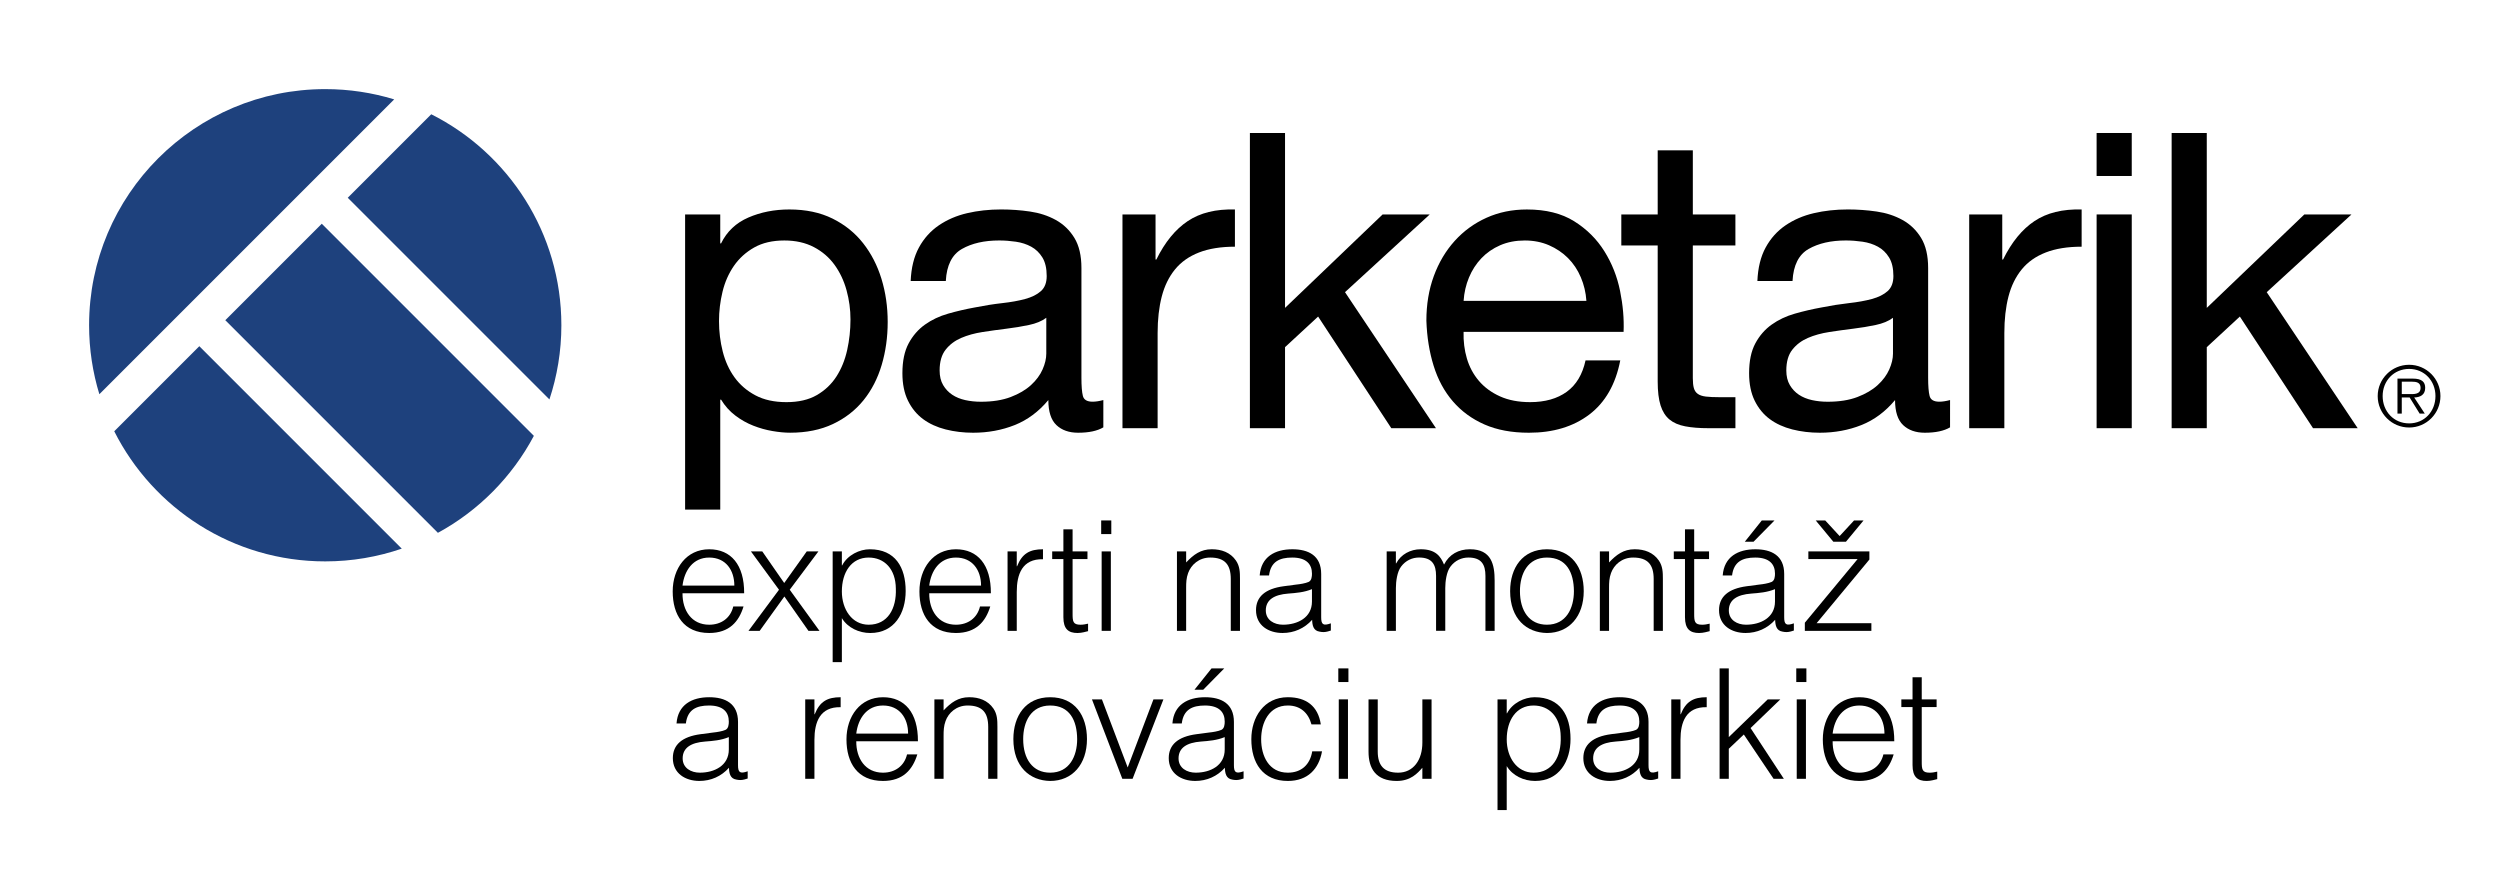<?xml version="1.0" encoding="utf-8"?>
<!-- Generator: Adobe Illustrator 16.0.0, SVG Export Plug-In . SVG Version: 6.00 Build 0)  -->
<!DOCTYPE svg PUBLIC "-//W3C//DTD SVG 1.1//EN" "http://www.w3.org/Graphics/SVG/1.1/DTD/svg11.dtd">
<svg version="1.1" id="Layer_1" xmlns="http://www.w3.org/2000/svg" xmlns:xlink="http://www.w3.org/1999/xlink" x="0px" y="0px"
	 width="250.746px" height="88.806px" viewBox="0 0 250.746 88.806" enable-background="new 0 0 250.746 88.806"
	 xml:space="preserve">
<g>
	<path d="M72.24,21.508v2.902h0.083c0.58-1.188,1.493-2.053,2.737-2.592c1.244-0.539,2.612-0.809,4.105-0.809
		c1.659,0,3.103,0.305,4.333,0.913c1.23,0.608,2.253,1.431,3.068,2.467s1.431,2.233,1.846,3.587
		c0.415,1.355,0.622,2.792,0.622,4.312c0,1.521-0.201,2.958-0.602,4.312c-0.401,1.355-1.009,2.537-1.825,3.546
		s-1.839,1.803-3.068,2.384c-1.23,0.581-2.661,0.87-4.292,0.87c-0.525,0-1.113-0.055-1.762-0.166
		c-0.65-0.109-1.293-0.289-1.928-0.539c-0.636-0.248-1.238-0.586-1.804-1.016c-0.567-0.428-1.043-0.96-1.43-1.596H72.24v11.03
		h-3.525V21.508H72.24z M84.908,29.117c-0.263-0.954-0.663-1.804-1.202-2.55c-0.539-0.746-1.23-1.34-2.074-1.783
		c-0.843-0.442-1.832-0.664-2.965-0.664c-1.189,0-2.198,0.235-3.027,0.705c-0.83,0.47-1.507,1.085-2.032,1.845
		c-0.525,0.761-0.906,1.624-1.14,2.592c-0.235,0.968-0.353,1.949-0.353,2.944c0,1.051,0.125,2.067,0.373,3.048
		c0.249,0.982,0.643,1.846,1.182,2.592c0.539,0.747,1.237,1.348,2.094,1.804c0.857,0.457,1.894,0.684,3.11,0.684
		c1.216,0,2.232-0.234,3.048-0.705c0.815-0.47,1.472-1.092,1.97-1.866c0.498-0.773,0.856-1.659,1.078-2.654
		c0.221-0.995,0.332-2.018,0.332-3.068C85.302,31.045,85.17,30.071,84.908,29.117z"/>
	<path d="M110.663,42.863c-0.608,0.359-1.451,0.539-2.529,0.539c-0.913,0-1.638-0.256-2.177-0.767s-0.809-1.348-0.809-2.509
		c-0.968,1.161-2.094,1.998-3.379,2.509c-1.286,0.511-2.675,0.767-4.167,0.767c-0.968,0-1.887-0.11-2.758-0.331
		c-0.871-0.222-1.625-0.566-2.26-1.036c-0.636-0.471-1.141-1.086-1.514-1.846c-0.374-0.76-0.56-1.679-0.56-2.757
		c0-1.216,0.208-2.211,0.622-2.986c0.415-0.773,0.96-1.403,1.638-1.887c0.677-0.483,1.451-0.85,2.322-1.099
		c0.871-0.249,1.762-0.457,2.674-0.622c0.967-0.193,1.887-0.338,2.758-0.436c0.871-0.097,1.638-0.234,2.301-0.415
		c0.664-0.18,1.188-0.442,1.576-0.788c0.387-0.345,0.581-0.85,0.581-1.514c0-0.773-0.145-1.396-0.435-1.866
		c-0.291-0.47-0.664-0.83-1.12-1.078c-0.457-0.249-0.968-0.415-1.535-0.498c-0.567-0.083-1.126-0.125-1.679-0.125
		c-1.493,0-2.737,0.284-3.732,0.85c-0.996,0.567-1.535,1.638-1.618,3.214h-3.524c0.055-1.327,0.332-2.447,0.829-3.359
		c0.498-0.913,1.161-1.652,1.991-2.219c0.829-0.566,1.776-0.975,2.84-1.223c1.064-0.249,2.204-0.374,3.421-0.374
		c0.967,0,1.928,0.069,2.882,0.208s1.817,0.42,2.592,0.848c0.773,0.428,1.396,1.028,1.866,1.8c0.47,0.772,0.705,1.779,0.705,3.02
		v11.007c0,0.828,0.048,1.435,0.145,1.82c0.097,0.386,0.421,0.58,0.975,0.58c0.304,0,0.664-0.055,1.078-0.166V42.863z
		 M104.94,31.875c-0.442,0.331-1.023,0.571-1.741,0.722c-0.719,0.152-1.472,0.275-2.26,0.372c-0.788,0.097-1.583,0.207-2.384,0.331
		c-0.802,0.124-1.521,0.323-2.156,0.598c-0.636,0.275-1.155,0.667-1.555,1.176c-0.401,0.509-0.601,1.204-0.601,2.083
		c0,0.578,0.117,1.066,0.352,1.465c0.235,0.399,0.54,0.722,0.913,0.97s0.809,0.426,1.306,0.537c0.498,0.11,1.022,0.165,1.576,0.165
		c1.161,0,2.156-0.158,2.986-0.475c0.829-0.316,1.506-0.715,2.032-1.196c0.525-0.481,0.913-1.004,1.161-1.568
		c0.249-0.563,0.373-1.094,0.373-1.588V31.875z"/>
	<path d="M115.899,21.508v4.52h0.083c0.857-1.741,1.908-3.027,3.152-3.856c1.244-0.829,2.82-1.216,4.727-1.161v3.732
		c-1.41,0-2.612,0.193-3.607,0.581c-0.996,0.387-1.797,0.954-2.405,1.7c-0.608,0.746-1.051,1.652-1.327,2.716
		c-0.276,1.064-0.415,2.288-0.415,3.67v9.538h-3.525V21.508H115.899z"/>
	<path d="M128.887,13.339V30.88l9.787-9.372h4.727l-8.5,7.796l9.123,13.643h-4.479l-7.34-11.197l-3.318,3.069v8.128h-3.524V13.339
		H128.887z"/>
	<path d="M159.403,41.578c-1.604,1.217-3.622,1.824-6.055,1.824c-1.714,0-3.2-0.275-4.457-0.828
		c-1.259-0.553-2.316-1.328-3.173-2.323c-0.857-0.995-1.5-2.184-1.928-3.566c-0.429-1.382-0.671-2.888-0.726-4.52
		c0-1.631,0.248-3.124,0.746-4.479c0.498-1.354,1.195-2.529,2.094-3.524s1.963-1.769,3.193-2.322c1.229-0.553,2.577-0.83,4.043-0.83
		c1.907,0,3.49,0.394,4.748,1.182c1.258,0.788,2.267,1.79,3.027,3.006c0.76,1.217,1.285,2.544,1.575,3.981
		c0.291,1.438,0.408,2.806,0.353,4.105h-16.048c-0.027,0.94,0.083,1.832,0.332,2.675c0.249,0.844,0.649,1.59,1.202,2.239
		c0.553,0.65,1.258,1.168,2.115,1.555c0.856,0.387,1.866,0.58,3.027,0.58c1.492,0,2.716-0.345,3.67-1.036
		c0.953-0.691,1.582-1.742,1.887-3.152h3.483C162.043,38.551,161.006,40.362,159.403,41.578z M158.553,27.811
		c-0.317-0.746-0.746-1.389-1.285-1.928s-1.175-0.967-1.907-1.286c-0.733-0.317-1.542-0.477-2.426-0.477
		c-0.912,0-1.735,0.159-2.468,0.477c-0.732,0.318-1.361,0.754-1.887,1.307c-0.525,0.553-0.94,1.196-1.244,1.928
		c-0.305,0.732-0.483,1.513-0.539,2.343h12.316C159.058,29.345,158.871,28.558,158.553,27.811z"/>
	<path d="M174.058,21.508v3.11h-4.271v13.311c0,0.415,0.034,0.747,0.104,0.995c0.069,0.249,0.2,0.443,0.395,0.581
		c0.192,0.139,0.462,0.228,0.809,0.27c0.345,0.042,0.794,0.062,1.348,0.062h1.617v3.11h-2.695c-0.912,0-1.694-0.062-2.343-0.188
		c-0.65-0.124-1.176-0.352-1.576-0.684c-0.401-0.332-0.698-0.802-0.892-1.41c-0.193-0.608-0.29-1.41-0.29-2.405V24.618h-3.649v-3.11
		h3.649v-6.428h3.524v6.428H174.058z"/>
	<path d="M195.587,42.863c-0.608,0.359-1.452,0.539-2.53,0.539c-0.912,0-1.638-0.256-2.177-0.767s-0.809-1.348-0.809-2.509
		c-0.968,1.161-2.094,1.998-3.38,2.509c-1.285,0.511-2.675,0.767-4.167,0.767c-0.968,0-1.887-0.11-2.758-0.331
		c-0.871-0.222-1.624-0.566-2.26-1.036c-0.637-0.471-1.141-1.086-1.514-1.846c-0.373-0.76-0.56-1.679-0.56-2.757
		c0-1.216,0.207-2.211,0.622-2.986c0.414-0.773,0.96-1.403,1.638-1.887c0.677-0.483,1.451-0.85,2.322-1.099
		c0.871-0.249,1.762-0.457,2.675-0.622c0.967-0.193,1.887-0.338,2.757-0.436c0.871-0.097,1.639-0.234,2.302-0.415
		c0.664-0.18,1.188-0.442,1.576-0.788c0.387-0.345,0.58-0.85,0.58-1.514c0-0.773-0.145-1.396-0.436-1.866
		c-0.29-0.47-0.663-0.83-1.119-1.078c-0.456-0.249-0.968-0.415-1.534-0.498c-0.567-0.083-1.127-0.125-1.68-0.125
		c-1.493,0-2.737,0.284-3.732,0.85c-0.995,0.567-1.534,1.638-1.617,3.214h-3.524c0.055-1.327,0.332-2.447,0.829-3.359
		c0.498-0.913,1.161-1.652,1.99-2.219c0.83-0.566,1.776-0.975,2.841-1.223c1.064-0.249,2.204-0.374,3.421-0.374
		c0.968,0,1.929,0.069,2.882,0.208c0.954,0.138,1.817,0.42,2.592,0.848s1.396,1.028,1.866,1.8c0.47,0.772,0.705,1.779,0.705,3.02
		v11.007c0,0.828,0.048,1.435,0.146,1.82c0.097,0.386,0.421,0.58,0.975,0.58c0.304,0,0.663-0.055,1.078-0.166V42.863z
		 M189.864,31.875c-0.442,0.331-1.023,0.571-1.742,0.722c-0.719,0.152-1.472,0.275-2.26,0.372c-0.788,0.097-1.583,0.207-2.385,0.331
		c-0.802,0.124-1.521,0.323-2.156,0.598c-0.636,0.275-1.154,0.667-1.555,1.176c-0.401,0.509-0.602,1.204-0.602,2.083
		c0,0.578,0.117,1.066,0.353,1.465c0.234,0.399,0.539,0.722,0.912,0.97c0.374,0.248,0.809,0.426,1.307,0.537
		c0.498,0.11,1.022,0.165,1.576,0.165c1.161,0,2.156-0.158,2.985-0.475c0.829-0.316,1.506-0.715,2.032-1.196
		c0.524-0.481,0.912-1.004,1.161-1.568c0.248-0.563,0.373-1.094,0.373-1.588V31.875z"/>
	<path d="M200.823,21.508v4.52h0.083c0.856-1.741,1.907-3.027,3.151-3.856c1.244-0.829,2.82-1.216,4.728-1.161v3.732
		c-1.41,0-2.612,0.193-3.607,0.581s-1.798,0.954-2.405,1.7c-0.608,0.746-1.051,1.652-1.327,2.716
		c-0.276,1.064-0.414,2.288-0.414,3.67v9.538h-3.525V21.508H200.823z"/>
	<path d="M210.286,17.651v-4.312h3.524v4.312H210.286z M213.811,21.508v21.439h-3.524V21.508H213.811z"/>
	<path d="M221.336,13.339V30.88l9.786-9.372h4.728l-8.501,7.796l9.123,13.643h-4.479l-7.34-11.197l-3.317,3.069v8.128h-3.524V13.339
		H221.336z"/>
</g>
<g>
	<path d="M68.455,59.505c-0.016,1.723,0.907,3.153,2.676,3.153c1.2,0,2.138-0.661,2.415-1.83h1.03
		c-0.461,1.507-1.415,2.66-3.445,2.66c-2.553,0-3.66-1.814-3.66-4.168c0-2.322,1.384-4.229,3.66-4.229
		c2.185,0,3.522,1.554,3.507,4.414H68.455z M73.653,58.736c0-1.554-0.861-2.814-2.522-2.814c-1.63,0-2.491,1.307-2.676,2.814H73.653
		z"/>
	<path d="M78.671,59.828l-2.477,3.445h-1.123l3.061-4.122l-2.815-3.845h1.138l2.199,3.168l2.261-3.168h1.169l-2.876,3.845
		l2.984,4.122h-1.107L78.671,59.828z"/>
	<path d="M84.438,66.411h-0.923V55.307h0.923v1.399h0.031c0.538-1.046,1.753-1.615,2.769-1.615c2.568,0,3.599,1.83,3.599,4.184
		c0,2.23-1.123,4.214-3.553,4.214c-1.123,0-2.261-0.522-2.846-1.491V66.411z M87.129,62.658c1.907,0,2.799-1.615,2.722-3.614
		c-0.015-2-1.169-3.122-2.722-3.122c-1.738,0-2.692,1.477-2.692,3.398C84.438,61.12,85.453,62.658,87.129,62.658z"/>
	<path d="M93.201,59.505c-0.016,1.723,0.907,3.153,2.676,3.153c1.2,0,2.138-0.661,2.415-1.83h1.03
		c-0.461,1.507-1.415,2.66-3.445,2.66c-2.553,0-3.66-1.814-3.66-4.168c0-2.322,1.384-4.229,3.66-4.229
		c2.185,0,3.522,1.554,3.507,4.414H93.201z M98.399,58.736c0-1.554-0.861-2.814-2.522-2.814c-1.63,0-2.491,1.307-2.676,2.814H98.399
		z"/>
	<path d="M101.979,63.273h-0.923v-7.967h0.923v1.491h0.03c0.508-1.276,1.262-1.707,2.6-1.707v1c-2.076-0.046-2.63,1.491-2.63,3.276
		V63.273z"/>
	<path d="M109.132,63.305c-0.215,0.046-0.615,0.184-1.061,0.184c-0.908,0-1.415-0.399-1.415-1.584v-5.829h-1.123v-0.769h1.123
		v-2.215h0.923v2.215h1.492v0.769h-1.492v5.46c0,0.785,0.03,1.123,0.8,1.123c0.246,0,0.507-0.046,0.753-0.107V63.305z"/>
	<path d="M110.447,53.568v-1.369h1.015v1.369H110.447z M110.493,63.273v-7.967h0.923v7.967H110.493z"/>
	<path d="M118.969,63.273h-0.923v-7.967h0.923v1.107c0.738-0.785,1.461-1.323,2.569-1.323c0.969,0,1.861,0.308,2.43,1.138
		c0.385,0.569,0.4,1.17,0.4,1.831v5.214h-0.923v-5.199c0-1.43-0.585-2.152-2.062-2.152c-1.138,0-1.922,0.738-2.215,1.553
		c-0.185,0.508-0.2,0.954-0.2,1.508V63.273z"/>
	<path d="M130.034,58.629c0.339-0.031,0.908-0.123,1.216-0.262s0.338-0.554,0.338-0.831c0-0.938-0.554-1.614-1.983-1.614
		c-1.277,0-2.154,0.415-2.323,1.799h-0.938c0.138-1.876,1.538-2.63,3.276-2.63c1.615,0,2.892,0.631,2.892,2.477v4.337
		c0,0.723,0.185,0.893,0.969,0.615v0.723c-0.138,0.047-0.461,0.154-0.723,0.154c-0.153,0-0.276-0.016-0.415-0.046
		c-0.615-0.093-0.723-0.631-0.738-1.185c-0.769,0.861-1.815,1.322-2.969,1.322c-1.399,0-2.661-0.753-2.661-2.291
		c0-1.338,0.923-2.153,2.784-2.399L130.034,58.629z M131.588,59.09c-0.784,0.323-1.584,0.385-2.384,0.446
		c-1.399,0.107-2.246,0.615-2.246,1.691c0,0.97,0.846,1.431,1.722,1.431c1.462,0,2.907-0.707,2.907-2.322V59.09z"/>
	<path d="M140.005,63.273h-0.924v-7.967h0.924v1.199h0.03c0.477-0.907,1.431-1.415,2.461-1.415c1.477,0,1.999,0.692,2.338,1.538
		c0.522-1.03,1.461-1.538,2.6-1.538c2.169,0,2.476,1.554,2.476,3.153v5.029h-0.922v-5.506c0-1.139-0.4-1.846-1.708-1.846
		c-0.677,0-1.338,0.292-1.8,0.907c-0.399,0.522-0.522,1.491-0.522,2.153v4.291h-0.923v-5.506c0-1.139-0.4-1.846-1.707-1.846
		c-0.677,0-1.338,0.292-1.8,0.907c-0.399,0.522-0.522,1.491-0.522,2.153V63.273z"/>
	<path d="M151.464,59.29c0-2.323,1.23-4.199,3.691-4.199c2.492,0,3.691,1.861,3.691,4.199c0,2.522-1.461,4.198-3.691,4.198
		C153.126,63.458,151.464,62.074,151.464,59.29z M155.155,55.922c-1.938,0-2.707,1.646-2.707,3.368c0,1.983,0.938,3.368,2.707,3.368
		c1.938,0,2.707-1.661,2.707-3.368C157.848,57.413,157.109,55.922,155.155,55.922z"/>
	<path d="M161.386,63.273h-0.924v-7.967h0.924v1.107c0.738-0.785,1.461-1.323,2.568-1.323c0.969,0,1.861,0.308,2.43,1.138
		c0.385,0.569,0.4,1.17,0.4,1.831v5.214h-0.923v-5.199c0-1.43-0.585-2.152-2.062-2.152c-1.138,0-1.922,0.738-2.215,1.553
		c-0.185,0.508-0.199,0.954-0.199,1.508V63.273z"/>
	<path d="M171.478,63.305c-0.216,0.046-0.615,0.184-1.062,0.184c-0.907,0-1.415-0.399-1.415-1.584v-5.829h-1.123v-0.769h1.123
		v-2.215h0.923v2.215h1.491v0.769h-1.491v5.46c0,0.785,0.03,1.123,0.8,1.123c0.246,0,0.508-0.046,0.754-0.107V63.305z"/>
	<path d="M176.476,58.629c0.338-0.031,0.907-0.123,1.215-0.262s0.338-0.554,0.338-0.831c0-0.938-0.554-1.614-1.984-1.614
		c-1.276,0-2.152,0.415-2.322,1.799h-0.938c0.138-1.876,1.537-2.63,3.275-2.63c1.615,0,2.892,0.631,2.892,2.477v4.337
		c0,0.723,0.185,0.893,0.97,0.615v0.723c-0.139,0.047-0.462,0.154-0.724,0.154c-0.153,0-0.276-0.016-0.415-0.046
		c-0.615-0.093-0.723-0.631-0.738-1.185c-0.77,0.861-1.814,1.322-2.969,1.322c-1.399,0-2.66-0.753-2.66-2.291
		c0-1.338,0.922-2.153,2.783-2.399L176.476,58.629z M178.028,59.09c-0.784,0.323-1.584,0.385-2.384,0.446
		c-1.399,0.107-2.245,0.615-2.245,1.691c0,0.97,0.846,1.431,1.723,1.431c1.461,0,2.906-0.707,2.906-2.322V59.09z M174.999,54.337
		l1.707-2.138h1.276l-2.107,2.138H174.999z"/>
	<path d="M181.022,63.273v-0.815l5.291-6.383h-4.938v-0.769h6.121v0.814l-5.291,6.383h5.491v0.77H181.022z M185.96,52.199h0.953
		l-1.769,2.138h-1.262l-1.769-2.138h0.953l1.446,1.568L185.96,52.199z"/>
	<path d="M71.546,73.469c0.338-0.031,0.908-0.123,1.215-0.262s0.338-0.554,0.338-0.831c0-0.938-0.554-1.614-1.984-1.614
		c-1.277,0-2.153,0.415-2.323,1.799h-0.938c0.138-1.876,1.538-2.63,3.276-2.63c1.615,0,2.892,0.631,2.892,2.477v4.337
		c0,0.723,0.185,0.893,0.969,0.615v0.723c-0.138,0.047-0.461,0.154-0.723,0.154c-0.153,0-0.276-0.016-0.415-0.046
		c-0.615-0.093-0.723-0.631-0.738-1.185c-0.769,0.861-1.815,1.322-2.969,1.322c-1.399,0-2.661-0.753-2.661-2.291
		c0-1.338,0.923-2.153,2.784-2.399L71.546,73.469z M73.1,73.93c-0.784,0.323-1.584,0.385-2.384,0.446
		c-1.399,0.107-2.246,0.615-2.246,1.691c0,0.97,0.846,1.431,1.723,1.431c1.461,0,2.907-0.707,2.907-2.322V73.93z"/>
	<path d="M81.686,78.113h-0.923v-7.967h0.923v1.491h0.03c0.508-1.276,1.262-1.707,2.6-1.707v1c-2.076-0.046-2.63,1.491-2.63,3.276
		V78.113z"/>
	<path d="M85.882,74.345c-0.015,1.723,0.908,3.153,2.677,3.153c1.199,0,2.138-0.661,2.415-1.83h1.031
		c-0.462,1.507-1.415,2.66-3.445,2.66c-2.554,0-3.661-1.814-3.661-4.168c0-2.322,1.385-4.229,3.661-4.229
		c2.184,0,3.522,1.554,3.507,4.414H85.882z M91.081,73.576c0-1.554-0.861-2.814-2.522-2.814c-1.631,0-2.492,1.307-2.677,2.814
		H91.081z"/>
	<path d="M94.641,78.113h-0.923v-7.967h0.923v1.107c0.738-0.785,1.461-1.323,2.568-1.323c0.969,0,1.861,0.308,2.431,1.138
		c0.384,0.569,0.399,1.17,0.399,1.831v5.214h-0.923v-5.199c0-1.43-0.584-2.152-2.061-2.152c-1.139,0-1.923,0.738-2.215,1.553
		c-0.185,0.508-0.2,0.954-0.2,1.508V78.113z"/>
	<path d="M101.639,74.13c0-2.323,1.23-4.199,3.691-4.199c2.492,0,3.691,1.861,3.691,4.199c0,2.522-1.461,4.198-3.691,4.198
		C103.3,78.298,101.639,76.914,101.639,74.13z M105.331,70.762c-1.938,0-2.707,1.646-2.707,3.368c0,1.983,0.938,3.368,2.707,3.368
		c1.938,0,2.707-1.661,2.707-3.368C108.022,72.253,107.284,70.762,105.331,70.762z"/>
	<path d="M109.521,70.146h1l2.584,6.828l2.584-6.828h1l-3.092,7.967h-1.03L109.521,70.146z"/>
	<path d="M121.284,73.469c0.338-0.031,0.908-0.123,1.215-0.262s0.338-0.554,0.338-0.831c0-0.938-0.554-1.614-1.984-1.614
		c-1.277,0-2.153,0.415-2.323,1.799h-0.938c0.138-1.876,1.538-2.63,3.276-2.63c1.615,0,2.892,0.631,2.892,2.477v4.337
		c0,0.723,0.185,0.893,0.969,0.615v0.723c-0.138,0.047-0.461,0.154-0.723,0.154c-0.153,0-0.276-0.016-0.415-0.046
		c-0.615-0.093-0.723-0.631-0.738-1.185c-0.769,0.861-1.815,1.322-2.969,1.322c-1.399,0-2.661-0.753-2.661-2.291
		c0-1.338,0.923-2.153,2.784-2.399L121.284,73.469z M122.837,73.93c-0.784,0.323-1.584,0.385-2.384,0.446
		c-1.399,0.107-2.246,0.615-2.246,1.691c0,0.97,0.846,1.431,1.723,1.431c1.461,0,2.907-0.707,2.907-2.322V73.93z M119.807,69.177
		l1.708-2.138h1.276l-2.107,2.138H119.807z"/>
	<path d="M131.537,72.653c-0.323-1.185-1.139-1.892-2.369-1.892c-1.892,0-2.676,1.723-2.676,3.383c0,1.677,0.769,3.354,2.676,3.354
		c1.369,0,2.23-0.815,2.446-2.138h0.984c-0.323,1.769-1.431,2.968-3.431,2.968c-2.538,0-3.66-1.83-3.66-4.184
		c0-2.215,1.276-4.214,3.66-4.214c1.831,0,3.03,0.877,3.308,2.723H131.537z"/>
	<path d="M134.23,68.408v-1.369h1.015v1.369H134.23z M134.276,78.113v-7.967h0.923v7.967H134.276z"/>
	<path d="M142.66,70.146h0.923v7.967h-0.923v-1.107c-0.492,0.554-1.169,1.322-2.569,1.322c-2.122,0-2.83-1.276-2.83-2.938v-5.244
		h0.924v5.229c0,1.369,0.6,2.123,2.045,2.123c1.523,0,2.431-1.262,2.431-3.015V70.146z"/>
	<path d="M151.122,81.251h-0.923V70.146h0.923v1.399h0.031c0.538-1.046,1.753-1.615,2.769-1.615c2.568,0,3.599,1.83,3.599,4.184
		c0,2.23-1.123,4.214-3.553,4.214c-1.123,0-2.261-0.522-2.846-1.491V81.251z M153.813,77.498c1.908,0,2.8-1.615,2.723-3.614
		c-0.016-2-1.169-3.122-2.723-3.122c-1.737,0-2.691,1.477-2.691,3.398C151.122,75.96,152.138,77.498,153.813,77.498z"/>
	<path d="M162.866,73.469c0.338-0.031,0.907-0.123,1.215-0.262s0.339-0.554,0.339-0.831c0-0.938-0.554-1.614-1.984-1.614
		c-1.276,0-2.153,0.415-2.322,1.799h-0.938c0.139-1.876,1.538-2.63,3.276-2.63c1.614,0,2.892,0.631,2.892,2.477v4.337
		c0,0.723,0.185,0.893,0.969,0.615v0.723c-0.139,0.047-0.461,0.154-0.723,0.154c-0.154,0-0.277-0.016-0.416-0.046
		c-0.615-0.093-0.723-0.631-0.738-1.185c-0.769,0.861-1.814,1.322-2.968,1.322c-1.399,0-2.661-0.753-2.661-2.291
		c0-1.338,0.923-2.153,2.784-2.399L162.866,73.469z M164.42,73.93c-0.784,0.323-1.585,0.385-2.384,0.446
		c-1.4,0.107-2.246,0.615-2.246,1.691c0,0.97,0.846,1.431,1.723,1.431c1.461,0,2.907-0.707,2.907-2.322V73.93z"/>
	<path d="M168.55,78.113h-0.923v-7.967h0.923v1.491h0.03c0.508-1.276,1.262-1.707,2.6-1.707v1c-2.076-0.046-2.63,1.491-2.63,3.276
		V78.113z"/>
	<path d="M172.472,78.113V67.039h0.922v6.891l3.907-3.783h1.261l-2.983,2.876l3.338,5.091h-1.03l-2.984-4.445l-1.508,1.431v3.015
		H172.472z"/>
	<path d="M180.163,68.408v-1.369h1.015v1.369H180.163z M180.209,78.113v-7.967h0.923v7.967H180.209z"/>
	<path d="M183.81,74.345c-0.016,1.723,0.907,3.153,2.676,3.153c1.2,0,2.139-0.661,2.415-1.83h1.03
		c-0.461,1.507-1.415,2.66-3.445,2.66c-2.553,0-3.66-1.814-3.66-4.168c0-2.322,1.384-4.229,3.66-4.229
		c2.185,0,3.522,1.554,3.507,4.414H183.81z M189.008,73.576c0-1.554-0.861-2.814-2.522-2.814c-1.63,0-2.491,1.307-2.676,2.814
		H189.008z"/>
	<path d="M194.302,78.145c-0.216,0.046-0.615,0.184-1.062,0.184c-0.907,0-1.415-0.399-1.415-1.584v-5.829h-1.123v-0.769h1.123
		v-2.215h0.923v2.215h1.491v0.769h-1.491v5.46c0,0.785,0.03,1.123,0.8,1.123c0.246,0,0.508-0.046,0.754-0.107V78.145z"/>
</g>
<g>
	<path d="M238.479,39.725c0-1.727,1.412-3.138,3.154-3.138c1.735,0,3.139,1.411,3.139,3.138c0,1.744-1.403,3.154-3.139,3.154
		C239.891,42.879,238.479,41.469,238.479,39.725z M244.273,39.725c0-1.527-1.113-2.723-2.641-2.723
		c-1.535,0-2.656,1.195-2.656,2.723c0,1.544,1.121,2.74,2.656,2.74C243.16,42.465,244.273,41.27,244.273,39.725z M243.202,41.484
		h-0.515l-1.004-1.618h-0.789v1.618h-0.432v-3.511h1.535c0.93,0,1.246,0.349,1.246,0.93c0,0.689-0.482,0.946-1.104,0.963
		L243.202,41.484z M241.551,39.526c0.498,0,1.229,0.083,1.229-0.631c0-0.548-0.449-0.614-0.881-0.614h-1.004v1.245H241.551z"/>
</g>
<g>
	<path fill="#1E417D" d="M43.254,11.461l-8.375,8.375l20.227,20.227c0.774-2.341,1.199-4.84,1.199-7.44
		C56.304,23.367,50.992,15.357,43.254,11.461z"/>
	<path fill="#1E417D" d="M53.546,43.715L32.273,22.441l-9.676,9.676l21.324,21.324C48.007,51.219,51.363,47.826,53.546,43.715z"/>
	<path fill="#1E417D" d="M19.991,34.723l-8.533,8.533c3.896,7.738,11.906,13.051,21.162,13.051c2.688,0,5.268-0.454,7.676-1.279
		L19.991,34.723z"/>
	<path fill="#1E417D" d="M32.62,8.938c-13.081,0-23.684,10.604-23.684,23.684c0,2.407,0.362,4.729,1.029,6.917L39.537,9.967
		C37.349,9.3,35.027,8.938,32.62,8.938z"/>
</g>
</svg>
